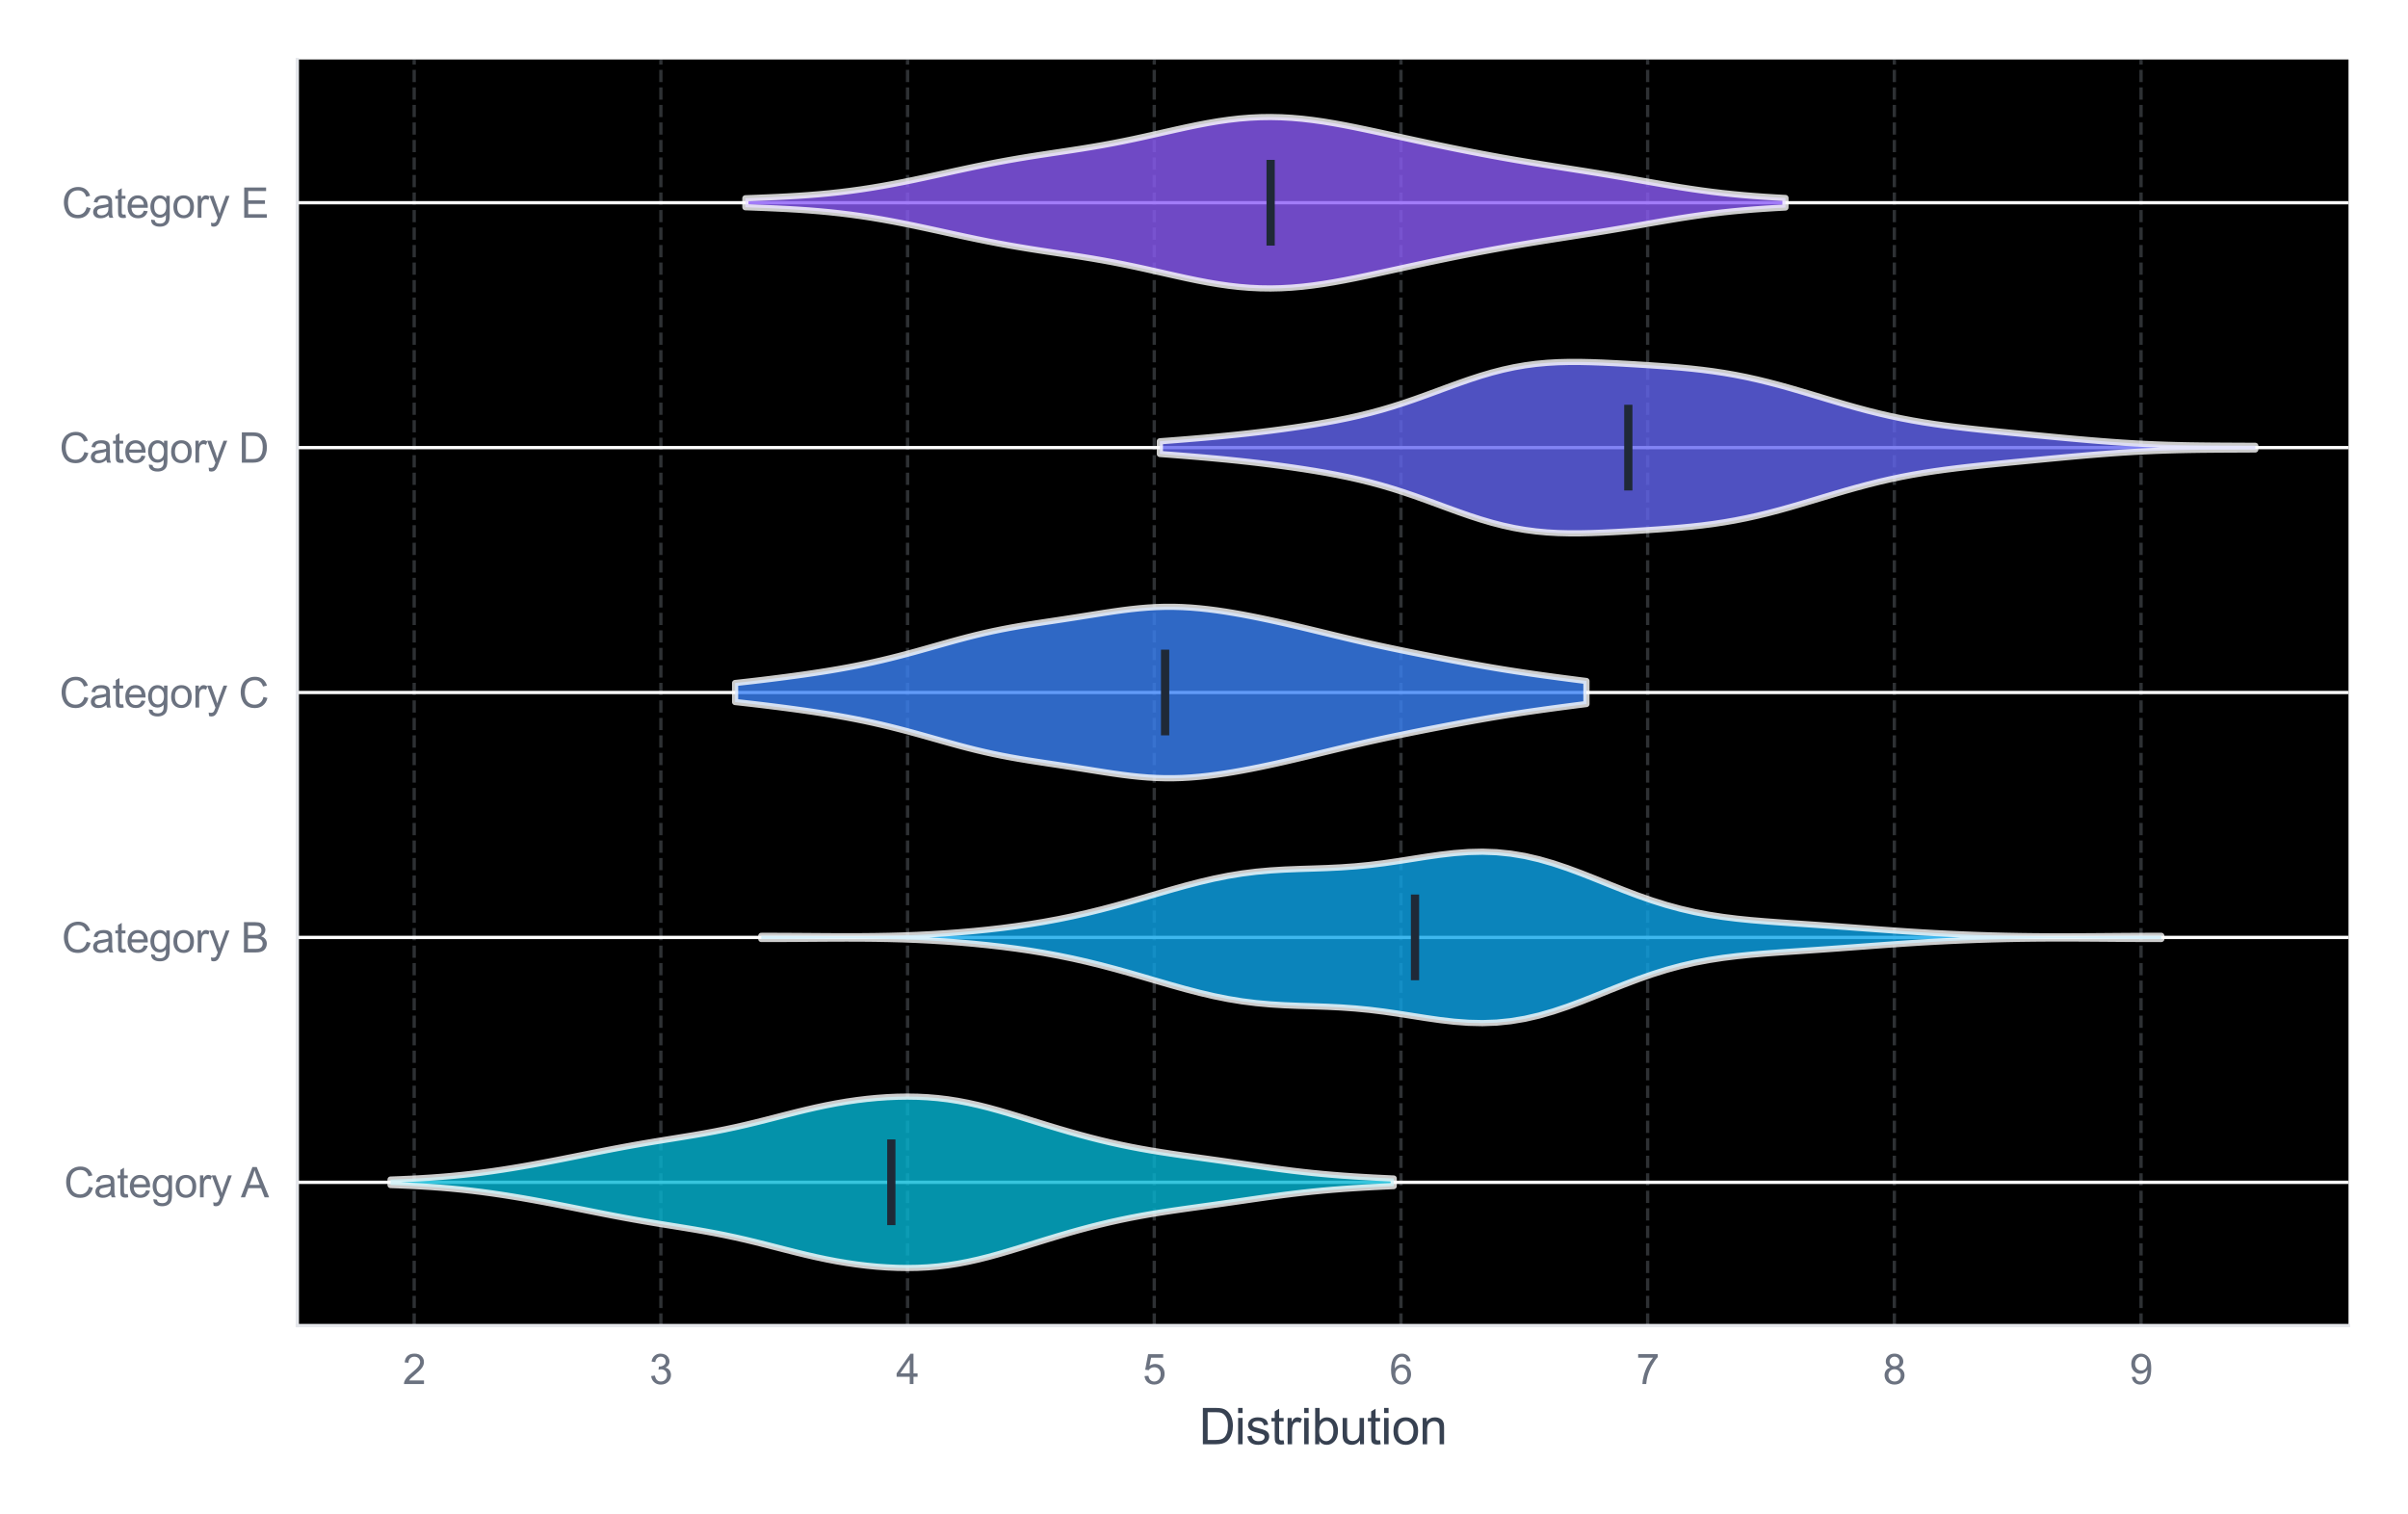 <?xml version="1.0" encoding="utf-8" standalone="no"?>
<!DOCTYPE svg PUBLIC "-//W3C//DTD SVG 1.1//EN"
  "http://www.w3.org/Graphics/SVG/1.1/DTD/svg11.dtd">
<svg xmlns:xlink="http://www.w3.org/1999/xlink" viewBox="0 0 582.923 366.44" xmlns="http://www.w3.org/2000/svg" version="1.1">
 <defs>
  <style type="text/css">*{stroke-linejoin: round; stroke-linecap: butt}</style>
 </defs>
 <g id="figure_1">
  <g id="patch_1">
   <path d="M 0 366.44 
L 582.923 366.44 
L 582.923 0 
L 0 0 
z
" style="fill: #ffffff"/>
  </g>
  <g id="axes_1">
   <g id="patch_2">
    <path d="M 71.973 320.92 
L 568.523 320.92 
L 568.523 14.4 
L 71.973 14.4 
z
"/>
   </g>
   <g id="matplotlib.axis_1">
    <g id="xtick_1">
     <g id="line2d_1">
      <path d="M 100.265 320.92 
L 100.265 14.4 
" clip-path="url(#p90838ae77c)" style="fill: none; stroke-dasharray: 2.96,1.28; stroke-dashoffset: 0; stroke: #9ca3af; stroke-opacity: 0.3; stroke-width: 0.8"/>
     </g>
     <g id="text_1">
      <!-- 2 -->
      <g style="fill: #6b7280" transform="translate(97.484 335.078) scale(0.1 -0.1)">
       <defs>
        <path id="ArialMT-32" d="M 3222 541 
L 3222 0 
L 194 0 
Q 188 203 259 391 
Q 375 700 629 1000 
Q 884 1300 1366 1694 
Q 2113 2306 2375 2664 
Q 2638 3022 2638 3341 
Q 2638 3675 2398 3904 
Q 2159 4134 1775 4134 
Q 1369 4134 1125 3890 
Q 881 3647 878 3216 
L 300 3275 
Q 359 3922 746 4261 
Q 1134 4600 1788 4600 
Q 2447 4600 2831 4234 
Q 3216 3869 3216 3328 
Q 3216 3053 3103 2787 
Q 2991 2522 2730 2228 
Q 2469 1934 1863 1422 
Q 1356 997 1212 845 
Q 1069 694 975 541 
L 3222 541 
z
" transform="scale(0.016)"/>
       </defs>
       <use xlink:href="#ArialMT-32"/>
      </g>
     </g>
    </g>
    <g id="xtick_2">
     <g id="line2d_2">
      <path d="M 159.984 320.92 
L 159.984 14.4 
" clip-path="url(#p90838ae77c)" style="fill: none; stroke-dasharray: 2.96,1.28; stroke-dashoffset: 0; stroke: #9ca3af; stroke-opacity: 0.3; stroke-width: 0.8"/>
     </g>
     <g id="text_2">
      <!-- 3 -->
      <g style="fill: #6b7280" transform="translate(157.203 335.078) scale(0.1 -0.1)">
       <defs>
        <path id="ArialMT-33" d="M 269 1209 
L 831 1284 
Q 928 806 1161 595 
Q 1394 384 1728 384 
Q 2125 384 2398 659 
Q 2672 934 2672 1341 
Q 2672 1728 2419 1979 
Q 2166 2231 1775 2231 
Q 1616 2231 1378 2169 
L 1441 2663 
Q 1497 2656 1531 2656 
Q 1891 2656 2178 2843 
Q 2466 3031 2466 3422 
Q 2466 3731 2256 3934 
Q 2047 4138 1716 4138 
Q 1388 4138 1169 3931 
Q 950 3725 888 3313 
L 325 3413 
Q 428 3978 793 4289 
Q 1159 4600 1703 4600 
Q 2078 4600 2393 4439 
Q 2709 4278 2876 4000 
Q 3044 3722 3044 3409 
Q 3044 3113 2884 2869 
Q 2725 2625 2413 2481 
Q 2819 2388 3044 2092 
Q 3269 1797 3269 1353 
Q 3269 753 2831 336 
Q 2394 -81 1725 -81 
Q 1122 -81 723 278 
Q 325 638 269 1209 
z
" transform="scale(0.016)"/>
       </defs>
       <use xlink:href="#ArialMT-33"/>
      </g>
     </g>
    </g>
    <g id="xtick_3">
     <g id="line2d_3">
      <path d="M 219.702 320.92 
L 219.702 14.4 
" clip-path="url(#p90838ae77c)" style="fill: none; stroke-dasharray: 2.96,1.28; stroke-dashoffset: 0; stroke: #9ca3af; stroke-opacity: 0.3; stroke-width: 0.8"/>
     </g>
     <g id="text_3">
      <!-- 4 -->
      <g style="fill: #6b7280" transform="translate(216.922 335.078) scale(0.1 -0.1)">
       <defs>
        <path id="ArialMT-34" d="M 2069 0 
L 2069 1097 
L 81 1097 
L 81 1613 
L 2172 4581 
L 2631 4581 
L 2631 1613 
L 3250 1613 
L 3250 1097 
L 2631 1097 
L 2631 0 
L 2069 0 
z
M 2069 1613 
L 2069 3678 
L 634 1613 
L 2069 1613 
z
" transform="scale(0.016)"/>
       </defs>
       <use xlink:href="#ArialMT-34"/>
      </g>
     </g>
    </g>
    <g id="xtick_4">
     <g id="line2d_4">
      <path d="M 279.421 320.92 
L 279.421 14.4 
" clip-path="url(#p90838ae77c)" style="fill: none; stroke-dasharray: 2.96,1.28; stroke-dashoffset: 0; stroke: #9ca3af; stroke-opacity: 0.3; stroke-width: 0.8"/>
     </g>
     <g id="text_4">
      <!-- 5 -->
      <g style="fill: #6b7280" transform="translate(276.641 335.078) scale(0.1 -0.1)">
       <defs>
        <path id="ArialMT-35" d="M 266 1200 
L 856 1250 
Q 922 819 1161 601 
Q 1400 384 1738 384 
Q 2144 384 2425 690 
Q 2706 997 2706 1503 
Q 2706 1984 2436 2262 
Q 2166 2541 1728 2541 
Q 1456 2541 1237 2417 
Q 1019 2294 894 2097 
L 366 2166 
L 809 4519 
L 3088 4519 
L 3088 3981 
L 1259 3981 
L 1013 2750 
Q 1425 3038 1878 3038 
Q 2478 3038 2890 2622 
Q 3303 2206 3303 1553 
Q 3303 931 2941 478 
Q 2500 -78 1738 -78 
Q 1113 -78 717 272 
Q 322 622 266 1200 
z
" transform="scale(0.016)"/>
       </defs>
       <use xlink:href="#ArialMT-35"/>
      </g>
     </g>
    </g>
    <g id="xtick_5">
     <g id="line2d_5">
      <path d="M 339.14 320.92 
L 339.14 14.4 
" clip-path="url(#p90838ae77c)" style="fill: none; stroke-dasharray: 2.96,1.28; stroke-dashoffset: 0; stroke: #9ca3af; stroke-opacity: 0.3; stroke-width: 0.8"/>
     </g>
     <g id="text_5">
      <!-- 6 -->
      <g style="fill: #6b7280" transform="translate(336.36 335.078) scale(0.1 -0.1)">
       <defs>
        <path id="ArialMT-36" d="M 3184 3459 
L 2625 3416 
Q 2550 3747 2413 3897 
Q 2184 4138 1850 4138 
Q 1581 4138 1378 3988 
Q 1113 3794 959 3422 
Q 806 3050 800 2363 
Q 1003 2672 1297 2822 
Q 1591 2972 1913 2972 
Q 2475 2972 2870 2558 
Q 3266 2144 3266 1488 
Q 3266 1056 3080 686 
Q 2894 316 2569 119 
Q 2244 -78 1831 -78 
Q 1128 -78 684 439 
Q 241 956 241 2144 
Q 241 3472 731 4075 
Q 1159 4600 1884 4600 
Q 2425 4600 2770 4297 
Q 3116 3994 3184 3459 
z
M 888 1484 
Q 888 1194 1011 928 
Q 1134 663 1356 523 
Q 1578 384 1822 384 
Q 2178 384 2434 671 
Q 2691 959 2691 1453 
Q 2691 1928 2437 2201 
Q 2184 2475 1800 2475 
Q 1419 2475 1153 2201 
Q 888 1928 888 1484 
z
" transform="scale(0.016)"/>
       </defs>
       <use xlink:href="#ArialMT-36"/>
      </g>
     </g>
    </g>
    <g id="xtick_6">
     <g id="line2d_6">
      <path d="M 398.859 320.92 
L 398.859 14.4 
" clip-path="url(#p90838ae77c)" style="fill: none; stroke-dasharray: 2.96,1.28; stroke-dashoffset: 0; stroke: #9ca3af; stroke-opacity: 0.3; stroke-width: 0.8"/>
     </g>
     <g id="text_6">
      <!-- 7 -->
      <g style="fill: #6b7280" transform="translate(396.079 335.078) scale(0.1 -0.1)">
       <defs>
        <path id="ArialMT-37" d="M 303 3981 
L 303 4522 
L 3269 4522 
L 3269 4084 
Q 2831 3619 2401 2847 
Q 1972 2075 1738 1259 
Q 1569 684 1522 0 
L 944 0 
Q 953 541 1156 1306 
Q 1359 2072 1739 2783 
Q 2119 3494 2547 3981 
L 303 3981 
z
" transform="scale(0.016)"/>
       </defs>
       <use xlink:href="#ArialMT-37"/>
      </g>
     </g>
    </g>
    <g id="xtick_7">
     <g id="line2d_7">
      <path d="M 458.578 320.92 
L 458.578 14.4 
" clip-path="url(#p90838ae77c)" style="fill: none; stroke-dasharray: 2.96,1.28; stroke-dashoffset: 0; stroke: #9ca3af; stroke-opacity: 0.3; stroke-width: 0.8"/>
     </g>
     <g id="text_7">
      <!-- 8 -->
      <g style="fill: #6b7280" transform="translate(455.798 335.078) scale(0.1 -0.1)">
       <defs>
        <path id="ArialMT-38" d="M 1131 2484 
Q 781 2613 612 2850 
Q 444 3088 444 3419 
Q 444 3919 803 4259 
Q 1163 4600 1759 4600 
Q 2359 4600 2725 4251 
Q 3091 3903 3091 3403 
Q 3091 3084 2923 2848 
Q 2756 2613 2416 2484 
Q 2838 2347 3058 2040 
Q 3278 1734 3278 1309 
Q 3278 722 2862 322 
Q 2447 -78 1769 -78 
Q 1091 -78 675 323 
Q 259 725 259 1325 
Q 259 1772 486 2073 
Q 713 2375 1131 2484 
z
M 1019 3438 
Q 1019 3113 1228 2906 
Q 1438 2700 1772 2700 
Q 2097 2700 2305 2904 
Q 2513 3109 2513 3406 
Q 2513 3716 2298 3927 
Q 2084 4138 1766 4138 
Q 1444 4138 1231 3931 
Q 1019 3725 1019 3438 
z
M 838 1322 
Q 838 1081 952 856 
Q 1066 631 1291 507 
Q 1516 384 1775 384 
Q 2178 384 2440 643 
Q 2703 903 2703 1303 
Q 2703 1709 2433 1975 
Q 2163 2241 1756 2241 
Q 1359 2241 1098 1978 
Q 838 1716 838 1322 
z
" transform="scale(0.016)"/>
       </defs>
       <use xlink:href="#ArialMT-38"/>
      </g>
     </g>
    </g>
    <g id="xtick_8">
     <g id="line2d_8">
      <path d="M 518.297 320.92 
L 518.297 14.4 
" clip-path="url(#p90838ae77c)" style="fill: none; stroke-dasharray: 2.96,1.28; stroke-dashoffset: 0; stroke: #9ca3af; stroke-opacity: 0.3; stroke-width: 0.8"/>
     </g>
     <g id="text_8">
      <!-- 9 -->
      <g style="fill: #6b7280" transform="translate(515.516 335.078) scale(0.1 -0.1)">
       <defs>
        <path id="ArialMT-39" d="M 350 1059 
L 891 1109 
Q 959 728 1153 556 
Q 1347 384 1650 384 
Q 1909 384 2104 503 
Q 2300 622 2425 820 
Q 2550 1019 2634 1356 
Q 2719 1694 2719 2044 
Q 2719 2081 2716 2156 
Q 2547 1888 2255 1720 
Q 1963 1553 1622 1553 
Q 1053 1553 659 1965 
Q 266 2378 266 3053 
Q 266 3750 677 4175 
Q 1088 4600 1706 4600 
Q 2153 4600 2523 4359 
Q 2894 4119 3086 3673 
Q 3278 3228 3278 2384 
Q 3278 1506 3087 986 
Q 2897 466 2520 194 
Q 2144 -78 1638 -78 
Q 1100 -78 759 220 
Q 419 519 350 1059 
z
M 2653 3081 
Q 2653 3566 2395 3850 
Q 2138 4134 1775 4134 
Q 1400 4134 1122 3828 
Q 844 3522 844 3034 
Q 844 2597 1108 2323 
Q 1372 2050 1759 2050 
Q 2150 2050 2401 2323 
Q 2653 2597 2653 3081 
z
" transform="scale(0.016)"/>
       </defs>
       <use xlink:href="#ArialMT-39"/>
      </g>
     </g>
    </g>
    <g id="text_9">
     <!-- Distribution -->
     <g style="fill: #374151" transform="translate(290.238 349.655) scale(0.12 -0.12)">
      <defs>
       <path id="ArialMT-44" d="M 494 0 
L 494 4581 
L 2072 4581 
Q 2606 4581 2888 4516 
Q 3281 4425 3559 4188 
Q 3922 3881 4101 3404 
Q 4281 2928 4281 2316 
Q 4281 1794 4159 1391 
Q 4038 988 3847 723 
Q 3656 459 3429 307 
Q 3203 156 2883 78 
Q 2563 0 2147 0 
L 494 0 
z
M 1100 541 
L 2078 541 
Q 2531 541 2789 625 
Q 3047 709 3200 863 
Q 3416 1078 3536 1442 
Q 3656 1806 3656 2325 
Q 3656 3044 3420 3430 
Q 3184 3816 2847 3947 
Q 2603 4041 2063 4041 
L 1100 4041 
L 1100 541 
z
" transform="scale(0.016)"/>
       <path id="ArialMT-69" d="M 425 3934 
L 425 4581 
L 988 4581 
L 988 3934 
L 425 3934 
z
M 425 0 
L 425 3319 
L 988 3319 
L 988 0 
L 425 0 
z
" transform="scale(0.016)"/>
       <path id="ArialMT-73" d="M 197 991 
L 753 1078 
Q 800 744 1014 566 
Q 1228 388 1613 388 
Q 2000 388 2187 545 
Q 2375 703 2375 916 
Q 2375 1106 2209 1216 
Q 2094 1291 1634 1406 
Q 1016 1563 777 1677 
Q 538 1791 414 1992 
Q 291 2194 291 2438 
Q 291 2659 392 2848 
Q 494 3038 669 3163 
Q 800 3259 1026 3326 
Q 1253 3394 1513 3394 
Q 1903 3394 2198 3281 
Q 2494 3169 2634 2976 
Q 2775 2784 2828 2463 
L 2278 2388 
Q 2241 2644 2061 2787 
Q 1881 2931 1553 2931 
Q 1166 2931 1000 2803 
Q 834 2675 834 2503 
Q 834 2394 903 2306 
Q 972 2216 1119 2156 
Q 1203 2125 1616 2013 
Q 2213 1853 2448 1751 
Q 2684 1650 2818 1456 
Q 2953 1263 2953 975 
Q 2953 694 2789 445 
Q 2625 197 2315 61 
Q 2006 -75 1616 -75 
Q 969 -75 630 194 
Q 291 463 197 991 
z
" transform="scale(0.016)"/>
       <path id="ArialMT-74" d="M 1650 503 
L 1731 6 
Q 1494 -44 1306 -44 
Q 1000 -44 831 53 
Q 663 150 594 308 
Q 525 466 525 972 
L 525 2881 
L 113 2881 
L 113 3319 
L 525 3319 
L 525 4141 
L 1084 4478 
L 1084 3319 
L 1650 3319 
L 1650 2881 
L 1084 2881 
L 1084 941 
Q 1084 700 1114 631 
Q 1144 563 1211 522 
Q 1278 481 1403 481 
Q 1497 481 1650 503 
z
" transform="scale(0.016)"/>
       <path id="ArialMT-72" d="M 416 0 
L 416 3319 
L 922 3319 
L 922 2816 
Q 1116 3169 1280 3281 
Q 1444 3394 1641 3394 
Q 1925 3394 2219 3213 
L 2025 2691 
Q 1819 2813 1613 2813 
Q 1428 2813 1281 2702 
Q 1134 2591 1072 2394 
Q 978 2094 978 1738 
L 978 0 
L 416 0 
z
" transform="scale(0.016)"/>
       <path id="ArialMT-62" d="M 941 0 
L 419 0 
L 419 4581 
L 981 4581 
L 981 2947 
Q 1338 3394 1891 3394 
Q 2197 3394 2470 3270 
Q 2744 3147 2920 2923 
Q 3097 2700 3197 2384 
Q 3297 2069 3297 1709 
Q 3297 856 2875 390 
Q 2453 -75 1863 -75 
Q 1275 -75 941 416 
L 941 0 
z
M 934 1684 
Q 934 1088 1097 822 
Q 1363 388 1816 388 
Q 2184 388 2453 708 
Q 2722 1028 2722 1663 
Q 2722 2313 2464 2622 
Q 2206 2931 1841 2931 
Q 1472 2931 1203 2611 
Q 934 2291 934 1684 
z
" transform="scale(0.016)"/>
       <path id="ArialMT-75" d="M 2597 0 
L 2597 488 
Q 2209 -75 1544 -75 
Q 1250 -75 995 37 
Q 741 150 617 320 
Q 494 491 444 738 
Q 409 903 409 1263 
L 409 3319 
L 972 3319 
L 972 1478 
Q 972 1038 1006 884 
Q 1059 663 1231 536 
Q 1403 409 1656 409 
Q 1909 409 2131 539 
Q 2353 669 2445 892 
Q 2538 1116 2538 1541 
L 2538 3319 
L 3100 3319 
L 3100 0 
L 2597 0 
z
" transform="scale(0.016)"/>
       <path id="ArialMT-6f" d="M 213 1659 
Q 213 2581 725 3025 
Q 1153 3394 1769 3394 
Q 2453 3394 2887 2945 
Q 3322 2497 3322 1706 
Q 3322 1066 3130 698 
Q 2938 331 2570 128 
Q 2203 -75 1769 -75 
Q 1072 -75 642 372 
Q 213 819 213 1659 
z
M 791 1659 
Q 791 1022 1069 705 
Q 1347 388 1769 388 
Q 2188 388 2466 706 
Q 2744 1025 2744 1678 
Q 2744 2294 2464 2611 
Q 2184 2928 1769 2928 
Q 1347 2928 1069 2612 
Q 791 2297 791 1659 
z
" transform="scale(0.016)"/>
       <path id="ArialMT-6e" d="M 422 0 
L 422 3319 
L 928 3319 
L 928 2847 
Q 1294 3394 1984 3394 
Q 2284 3394 2536 3286 
Q 2788 3178 2913 3003 
Q 3038 2828 3088 2588 
Q 3119 2431 3119 2041 
L 3119 0 
L 2556 0 
L 2556 2019 
Q 2556 2363 2490 2533 
Q 2425 2703 2258 2804 
Q 2091 2906 1866 2906 
Q 1506 2906 1245 2678 
Q 984 2450 984 1813 
L 984 0 
L 422 0 
z
" transform="scale(0.016)"/>
      </defs>
      <use xlink:href="#ArialMT-44"/>
      <use xlink:href="#ArialMT-69" transform="translate(72.217 0)"/>
      <use xlink:href="#ArialMT-73" transform="translate(94.434 0)"/>
      <use xlink:href="#ArialMT-74" transform="translate(144.434 0)"/>
      <use xlink:href="#ArialMT-72" transform="translate(172.217 0)"/>
      <use xlink:href="#ArialMT-69" transform="translate(205.518 0)"/>
      <use xlink:href="#ArialMT-62" transform="translate(227.734 0)"/>
      <use xlink:href="#ArialMT-75" transform="translate(283.35 0)"/>
      <use xlink:href="#ArialMT-74" transform="translate(338.965 0)"/>
      <use xlink:href="#ArialMT-69" transform="translate(366.748 0)"/>
      <use xlink:href="#ArialMT-6f" transform="translate(388.965 0)"/>
      <use xlink:href="#ArialMT-6e" transform="translate(444.58 0)"/>
     </g>
    </g>
   </g>
   <g id="matplotlib.axis_2">
    <g id="ytick_1">
     <g id="line2d_9">
      <path d="M 71.973 286.236 
L 568.523 286.236 
" clip-path="url(#p90838ae77c)" style="fill: none; stroke: #ffffff; stroke-width: 0.8; stroke-linecap: round"/>
     </g>
     <g id="text_10">
      <!-- Category A -->
      <g style="fill: #6b7280" transform="translate(15.502 289.876) scale(0.1 -0.1)">
       <defs>
        <path id="ArialMT-43" d="M 3763 1606 
L 4369 1453 
Q 4178 706 3683 314 
Q 3188 -78 2472 -78 
Q 1731 -78 1267 223 
Q 803 525 561 1097 
Q 319 1669 319 2325 
Q 319 3041 592 3573 
Q 866 4106 1370 4382 
Q 1875 4659 2481 4659 
Q 3169 4659 3637 4309 
Q 4106 3959 4291 3325 
L 3694 3184 
Q 3534 3684 3231 3912 
Q 2928 4141 2469 4141 
Q 1941 4141 1586 3887 
Q 1231 3634 1087 3207 
Q 944 2781 944 2328 
Q 944 1744 1114 1308 
Q 1284 872 1643 656 
Q 2003 441 2422 441 
Q 2931 441 3284 734 
Q 3638 1028 3763 1606 
z
" transform="scale(0.016)"/>
        <path id="ArialMT-61" d="M 2588 409 
Q 2275 144 1986 34 
Q 1697 -75 1366 -75 
Q 819 -75 525 192 
Q 231 459 231 875 
Q 231 1119 342 1320 
Q 453 1522 633 1644 
Q 813 1766 1038 1828 
Q 1203 1872 1538 1913 
Q 2219 1994 2541 2106 
Q 2544 2222 2544 2253 
Q 2544 2597 2384 2738 
Q 2169 2928 1744 2928 
Q 1347 2928 1158 2789 
Q 969 2650 878 2297 
L 328 2372 
Q 403 2725 575 2942 
Q 747 3159 1072 3276 
Q 1397 3394 1825 3394 
Q 2250 3394 2515 3294 
Q 2781 3194 2906 3042 
Q 3031 2891 3081 2659 
Q 3109 2516 3109 2141 
L 3109 1391 
Q 3109 606 3145 398 
Q 3181 191 3288 0 
L 2700 0 
Q 2613 175 2588 409 
z
M 2541 1666 
Q 2234 1541 1622 1453 
Q 1275 1403 1131 1340 
Q 988 1278 909 1158 
Q 831 1038 831 891 
Q 831 666 1001 516 
Q 1172 366 1500 366 
Q 1825 366 2078 508 
Q 2331 650 2450 897 
Q 2541 1088 2541 1459 
L 2541 1666 
z
" transform="scale(0.016)"/>
        <path id="ArialMT-65" d="M 2694 1069 
L 3275 997 
Q 3138 488 2766 206 
Q 2394 -75 1816 -75 
Q 1088 -75 661 373 
Q 234 822 234 1631 
Q 234 2469 665 2931 
Q 1097 3394 1784 3394 
Q 2450 3394 2872 2941 
Q 3294 2488 3294 1666 
Q 3294 1616 3291 1516 
L 816 1516 
Q 847 969 1125 678 
Q 1403 388 1819 388 
Q 2128 388 2347 550 
Q 2566 713 2694 1069 
z
M 847 1978 
L 2700 1978 
Q 2663 2397 2488 2606 
Q 2219 2931 1791 2931 
Q 1403 2931 1139 2672 
Q 875 2413 847 1978 
z
" transform="scale(0.016)"/>
        <path id="ArialMT-67" d="M 319 -275 
L 866 -356 
Q 900 -609 1056 -725 
Q 1266 -881 1628 -881 
Q 2019 -881 2231 -725 
Q 2444 -569 2519 -288 
Q 2563 -116 2559 434 
Q 2191 0 1641 0 
Q 956 0 581 494 
Q 206 988 206 1678 
Q 206 2153 378 2554 
Q 550 2956 876 3175 
Q 1203 3394 1644 3394 
Q 2231 3394 2613 2919 
L 2613 3319 
L 3131 3319 
L 3131 450 
Q 3131 -325 2973 -648 
Q 2816 -972 2473 -1159 
Q 2131 -1347 1631 -1347 
Q 1038 -1347 672 -1080 
Q 306 -813 319 -275 
z
M 784 1719 
Q 784 1066 1043 766 
Q 1303 466 1694 466 
Q 2081 466 2343 764 
Q 2606 1063 2606 1700 
Q 2606 2309 2336 2618 
Q 2066 2928 1684 2928 
Q 1309 2928 1046 2623 
Q 784 2319 784 1719 
z
" transform="scale(0.016)"/>
        <path id="ArialMT-79" d="M 397 -1278 
L 334 -750 
Q 519 -800 656 -800 
Q 844 -800 956 -737 
Q 1069 -675 1141 -563 
Q 1194 -478 1313 -144 
Q 1328 -97 1363 -6 
L 103 3319 
L 709 3319 
L 1400 1397 
Q 1534 1031 1641 628 
Q 1738 1016 1872 1384 
L 2581 3319 
L 3144 3319 
L 1881 -56 
Q 1678 -603 1566 -809 
Q 1416 -1088 1222 -1217 
Q 1028 -1347 759 -1347 
Q 597 -1347 397 -1278 
z
" transform="scale(0.016)"/>
        <path id="ArialMT-20" transform="scale(0.016)"/>
        <path id="ArialMT-41" d="M -9 0 
L 1750 4581 
L 2403 4581 
L 4278 0 
L 3588 0 
L 3053 1388 
L 1138 1388 
L 634 0 
L -9 0 
z
M 1313 1881 
L 2866 1881 
L 2388 3150 
Q 2169 3728 2063 4100 
Q 1975 3659 1816 3225 
L 1313 1881 
z
" transform="scale(0.016)"/>
       </defs>
       <use xlink:href="#ArialMT-43"/>
       <use xlink:href="#ArialMT-61" transform="translate(72.217 0)"/>
       <use xlink:href="#ArialMT-74" transform="translate(127.832 0)"/>
       <use xlink:href="#ArialMT-65" transform="translate(155.615 0)"/>
       <use xlink:href="#ArialMT-67" transform="translate(211.23 0)"/>
       <use xlink:href="#ArialMT-6f" transform="translate(266.846 0)"/>
       <use xlink:href="#ArialMT-72" transform="translate(322.461 0)"/>
       <use xlink:href="#ArialMT-79" transform="translate(355.762 0)"/>
       <use xlink:href="#ArialMT-20" transform="translate(405.762 0)"/>
       <use xlink:href="#ArialMT-41" transform="translate(428.045 0)"/>
      </g>
     </g>
    </g>
    <g id="ytick_2">
     <g id="line2d_10">
      <path d="M 71.973 226.948 
L 568.523 226.948 
" clip-path="url(#p90838ae77c)" style="fill: none; stroke: #ffffff; stroke-width: 0.8; stroke-linecap: round"/>
     </g>
     <g id="text_11">
      <!-- Category B -->
      <g style="fill: #6b7280" transform="translate(14.952 230.588) scale(0.1 -0.1)">
       <defs>
        <path id="ArialMT-42" d="M 469 0 
L 469 4581 
L 2188 4581 
Q 2713 4581 3030 4442 
Q 3347 4303 3526 4014 
Q 3706 3725 3706 3409 
Q 3706 3116 3547 2856 
Q 3388 2597 3066 2438 
Q 3481 2316 3704 2022 
Q 3928 1728 3928 1328 
Q 3928 1006 3792 729 
Q 3656 453 3456 303 
Q 3256 153 2954 76 
Q 2653 0 2216 0 
L 469 0 
z
M 1075 2656 
L 2066 2656 
Q 2469 2656 2644 2709 
Q 2875 2778 2992 2937 
Q 3109 3097 3109 3338 
Q 3109 3566 3000 3739 
Q 2891 3913 2687 3977 
Q 2484 4041 1991 4041 
L 1075 4041 
L 1075 2656 
z
M 1075 541 
L 2216 541 
Q 2509 541 2628 563 
Q 2838 600 2978 687 
Q 3119 775 3209 942 
Q 3300 1109 3300 1328 
Q 3300 1584 3169 1773 
Q 3038 1963 2805 2039 
Q 2572 2116 2134 2116 
L 1075 2116 
L 1075 541 
z
" transform="scale(0.016)"/>
       </defs>
       <use xlink:href="#ArialMT-43"/>
       <use xlink:href="#ArialMT-61" transform="translate(72.217 0)"/>
       <use xlink:href="#ArialMT-74" transform="translate(127.832 0)"/>
       <use xlink:href="#ArialMT-65" transform="translate(155.615 0)"/>
       <use xlink:href="#ArialMT-67" transform="translate(211.23 0)"/>
       <use xlink:href="#ArialMT-6f" transform="translate(266.846 0)"/>
       <use xlink:href="#ArialMT-72" transform="translate(322.461 0)"/>
       <use xlink:href="#ArialMT-79" transform="translate(355.762 0)"/>
       <use xlink:href="#ArialMT-20" transform="translate(405.762 0)"/>
       <use xlink:href="#ArialMT-42" transform="translate(433.545 0)"/>
      </g>
     </g>
    </g>
    <g id="ytick_3">
     <g id="line2d_11">
      <path d="M 71.973 167.66 
L 568.523 167.66 
" clip-path="url(#p90838ae77c)" style="fill: none; stroke: #ffffff; stroke-width: 0.8; stroke-linecap: round"/>
     </g>
     <g id="text_12">
      <!-- Category C -->
      <g style="fill: #6b7280" transform="translate(14.4 171.3) scale(0.1 -0.1)">
       <use xlink:href="#ArialMT-43"/>
       <use xlink:href="#ArialMT-61" transform="translate(72.217 0)"/>
       <use xlink:href="#ArialMT-74" transform="translate(127.832 0)"/>
       <use xlink:href="#ArialMT-65" transform="translate(155.615 0)"/>
       <use xlink:href="#ArialMT-67" transform="translate(211.23 0)"/>
       <use xlink:href="#ArialMT-6f" transform="translate(266.846 0)"/>
       <use xlink:href="#ArialMT-72" transform="translate(322.461 0)"/>
       <use xlink:href="#ArialMT-79" transform="translate(355.762 0)"/>
       <use xlink:href="#ArialMT-20" transform="translate(405.762 0)"/>
       <use xlink:href="#ArialMT-43" transform="translate(433.545 0)"/>
      </g>
     </g>
    </g>
    <g id="ytick_4">
     <g id="line2d_12">
      <path d="M 71.973 108.372 
L 568.523 108.372 
" clip-path="url(#p90838ae77c)" style="fill: none; stroke: #ffffff; stroke-width: 0.8; stroke-linecap: round"/>
     </g>
     <g id="text_13">
      <!-- Category D -->
      <g style="fill: #6b7280" transform="translate(14.4 112.012) scale(0.1 -0.1)">
       <use xlink:href="#ArialMT-43"/>
       <use xlink:href="#ArialMT-61" transform="translate(72.217 0)"/>
       <use xlink:href="#ArialMT-74" transform="translate(127.832 0)"/>
       <use xlink:href="#ArialMT-65" transform="translate(155.615 0)"/>
       <use xlink:href="#ArialMT-67" transform="translate(211.23 0)"/>
       <use xlink:href="#ArialMT-6f" transform="translate(266.846 0)"/>
       <use xlink:href="#ArialMT-72" transform="translate(322.461 0)"/>
       <use xlink:href="#ArialMT-79" transform="translate(355.762 0)"/>
       <use xlink:href="#ArialMT-20" transform="translate(405.762 0)"/>
       <use xlink:href="#ArialMT-44" transform="translate(433.545 0)"/>
      </g>
     </g>
    </g>
    <g id="ytick_5">
     <g id="line2d_13">
      <path d="M 71.973 49.084 
L 568.523 49.084 
" clip-path="url(#p90838ae77c)" style="fill: none; stroke: #ffffff; stroke-width: 0.8; stroke-linecap: round"/>
     </g>
     <g id="text_14">
      <!-- Category E -->
      <g style="fill: #6b7280" transform="translate(14.952 52.723) scale(0.1 -0.1)">
       <defs>
        <path id="ArialMT-45" d="M 506 0 
L 506 4581 
L 3819 4581 
L 3819 4041 
L 1113 4041 
L 1113 2638 
L 3647 2638 
L 3647 2100 
L 1113 2100 
L 1113 541 
L 3925 541 
L 3925 0 
L 506 0 
z
" transform="scale(0.016)"/>
       </defs>
       <use xlink:href="#ArialMT-43"/>
       <use xlink:href="#ArialMT-61" transform="translate(72.217 0)"/>
       <use xlink:href="#ArialMT-74" transform="translate(127.832 0)"/>
       <use xlink:href="#ArialMT-65" transform="translate(155.615 0)"/>
       <use xlink:href="#ArialMT-67" transform="translate(211.23 0)"/>
       <use xlink:href="#ArialMT-6f" transform="translate(266.846 0)"/>
       <use xlink:href="#ArialMT-72" transform="translate(322.461 0)"/>
       <use xlink:href="#ArialMT-79" transform="translate(355.762 0)"/>
       <use xlink:href="#ArialMT-20" transform="translate(405.762 0)"/>
       <use xlink:href="#ArialMT-45" transform="translate(433.545 0)"/>
      </g>
     </g>
    </g>
   </g>
   <g id="FillBetweenPolyCollection_1">
    <defs>
     <path id="mae1f310798" d="M 94.544 -80.863 
L 94.544 -79.543 
L 96.997 -79.451 
L 99.45 -79.342 
L 101.903 -79.213 
L 104.356 -79.06 
L 106.809 -78.881 
L 109.261 -78.672 
L 111.714 -78.431 
L 114.167 -78.159 
L 116.62 -77.856 
L 119.073 -77.522 
L 121.526 -77.16 
L 123.979 -76.772 
L 126.432 -76.36 
L 128.885 -75.928 
L 131.338 -75.477 
L 133.791 -75.011 
L 136.244 -74.534 
L 138.697 -74.048 
L 141.15 -73.557 
L 143.603 -73.068 
L 146.055 -72.583 
L 148.508 -72.108 
L 150.961 -71.646 
L 153.414 -71.2 
L 155.867 -70.771 
L 158.32 -70.357 
L 160.773 -69.956 
L 163.226 -69.56 
L 165.679 -69.163 
L 168.132 -68.756 
L 170.585 -68.329 
L 173.038 -67.877 
L 175.491 -67.391 
L 177.944 -66.87 
L 180.397 -66.314 
L 182.849 -65.725 
L 185.302 -65.112 
L 187.755 -64.485 
L 190.208 -63.855 
L 192.661 -63.235 
L 195.114 -62.637 
L 197.567 -62.074 
L 200.02 -61.553 
L 202.473 -61.083 
L 204.926 -60.667 
L 207.379 -60.309 
L 209.832 -60.01 
L 212.285 -59.772 
L 214.738 -59.598 
L 217.19 -59.49 
L 219.643 -59.452 
L 222.096 -59.491 
L 224.549 -59.61 
L 227.002 -59.815 
L 229.455 -60.109 
L 231.908 -60.491 
L 234.361 -60.959 
L 236.814 -61.506 
L 239.267 -62.121 
L 241.72 -62.794 
L 244.173 -63.509 
L 246.626 -64.253 
L 249.079 -65.012 
L 251.532 -65.774 
L 253.984 -66.528 
L 256.437 -67.266 
L 258.89 -67.982 
L 261.343 -68.669 
L 263.796 -69.325 
L 266.249 -69.946 
L 268.702 -70.53 
L 271.155 -71.075 
L 273.608 -71.58 
L 276.061 -72.048 
L 278.514 -72.481 
L 280.967 -72.882 
L 283.42 -73.259 
L 285.873 -73.617 
L 288.326 -73.964 
L 290.778 -74.306 
L 293.231 -74.649 
L 295.684 -74.995 
L 298.137 -75.347 
L 300.59 -75.702 
L 303.043 -76.058 
L 305.496 -76.41 
L 307.949 -76.754 
L 310.402 -77.084 
L 312.855 -77.395 
L 315.308 -77.684 
L 317.761 -77.948 
L 320.214 -78.187 
L 322.667 -78.401 
L 325.119 -78.591 
L 327.572 -78.76 
L 330.025 -78.912 
L 332.478 -79.048 
L 334.931 -79.172 
L 337.384 -79.286 
L 337.384 -81.12 
L 337.384 -81.12 
L 334.931 -81.234 
L 332.478 -81.358 
L 330.025 -81.495 
L 327.572 -81.646 
L 325.119 -81.816 
L 322.667 -82.006 
L 320.214 -82.22 
L 317.761 -82.458 
L 315.308 -82.723 
L 312.855 -83.011 
L 310.402 -83.323 
L 307.949 -83.652 
L 305.496 -83.996 
L 303.043 -84.349 
L 300.59 -84.705 
L 298.137 -85.06 
L 295.684 -85.411 
L 293.231 -85.758 
L 290.778 -86.1 
L 288.326 -86.442 
L 285.873 -86.789 
L 283.42 -87.148 
L 280.967 -87.524 
L 278.514 -87.926 
L 276.061 -88.358 
L 273.608 -88.826 
L 271.155 -89.332 
L 268.702 -89.877 
L 266.249 -90.46 
L 263.796 -91.081 
L 261.343 -91.737 
L 258.89 -92.425 
L 256.437 -93.14 
L 253.984 -93.879 
L 251.532 -94.633 
L 249.079 -95.394 
L 246.626 -96.153 
L 244.173 -96.897 
L 241.72 -97.613 
L 239.267 -98.285 
L 236.814 -98.901 
L 234.361 -99.447 
L 231.908 -99.915 
L 229.455 -100.297 
L 227.002 -100.591 
L 224.549 -100.796 
L 222.096 -100.916 
L 219.643 -100.954 
L 217.19 -100.917 
L 214.738 -100.809 
L 212.285 -100.634 
L 209.832 -100.397 
L 207.379 -100.098 
L 204.926 -99.74 
L 202.473 -99.324 
L 200.02 -98.853 
L 197.567 -98.333 
L 195.114 -97.769 
L 192.661 -97.172 
L 190.208 -96.552 
L 187.755 -95.922 
L 185.302 -95.294 
L 182.849 -94.681 
L 180.397 -94.093 
L 177.944 -93.536 
L 175.491 -93.015 
L 173.038 -92.53 
L 170.585 -92.077 
L 168.132 -91.651 
L 165.679 -91.244 
L 163.226 -90.847 
L 160.773 -90.451 
L 158.32 -90.049 
L 155.867 -89.636 
L 153.414 -89.207 
L 150.961 -88.761 
L 148.508 -88.299 
L 146.055 -87.824 
L 143.603 -87.339 
L 141.15 -86.849 
L 138.697 -86.359 
L 136.244 -85.873 
L 133.791 -85.395 
L 131.338 -84.93 
L 128.885 -84.479 
L 126.432 -84.046 
L 123.979 -83.635 
L 121.526 -83.246 
L 119.073 -82.884 
L 116.62 -82.551 
L 114.167 -82.247 
L 111.714 -81.975 
L 109.261 -81.735 
L 106.809 -81.526 
L 104.356 -81.346 
L 101.903 -81.194 
L 99.45 -81.065 
L 96.997 -80.956 
L 94.544 -80.863 
z
" style="stroke: #ffffff; stroke-opacity: 0.8; stroke-width: 1.5"/>
    </defs>
    <g clip-path="url(#p90838ae77c)">
     <use xlink:href="#mae1f310798" x="0" y="366.44" style="fill: #06b6d4; fill-opacity: 0.8; stroke: #ffffff; stroke-opacity: 0.8; stroke-width: 1.5"/>
    </g>
   </g>
   <g id="FillBetweenPolyCollection_2">
    <defs>
     <path id="m816ce675f6" d="M 184.288 -139.871 
L 184.288 -139.112 
L 187.712 -139.115 
L 191.135 -139.13 
L 194.559 -139.151 
L 197.982 -139.175 
L 201.405 -139.196 
L 204.829 -139.206 
L 208.252 -139.199 
L 211.676 -139.168 
L 215.099 -139.109 
L 218.522 -139.016 
L 221.946 -138.885 
L 225.369 -138.715 
L 228.793 -138.503 
L 232.216 -138.249 
L 235.639 -137.952 
L 239.063 -137.609 
L 242.486 -137.218 
L 245.91 -136.774 
L 249.333 -136.273 
L 252.756 -135.708 
L 256.18 -135.076 
L 259.603 -134.373 
L 263.027 -133.598 
L 266.45 -132.755 
L 269.873 -131.851 
L 273.297 -130.897 
L 276.72 -129.909 
L 280.144 -128.907 
L 283.567 -127.915 
L 286.99 -126.958 
L 290.414 -126.066 
L 293.837 -125.265 
L 297.261 -124.576 
L 300.684 -124.014 
L 304.107 -123.583 
L 307.531 -123.274 
L 310.954 -123.066 
L 314.378 -122.927 
L 317.801 -122.818 
L 321.224 -122.698 
L 324.648 -122.53 
L 328.071 -122.287 
L 331.495 -121.954 
L 334.918 -121.532 
L 338.341 -121.038 
L 341.765 -120.502 
L 345.188 -119.965 
L 348.612 -119.475 
L 352.035 -119.078 
L 355.458 -118.821 
L 358.882 -118.741 
L 362.305 -118.866 
L 365.729 -119.213 
L 369.152 -119.785 
L 372.575 -120.574 
L 375.999 -121.559 
L 379.422 -122.707 
L 382.846 -123.979 
L 386.269 -125.328 
L 389.692 -126.705 
L 393.116 -128.063 
L 396.539 -129.359 
L 399.963 -130.556 
L 403.386 -131.629 
L 406.809 -132.562 
L 410.233 -133.352 
L 413.656 -134.005 
L 417.08 -134.535 
L 420.503 -134.961 
L 423.926 -135.307 
L 427.35 -135.595 
L 430.773 -135.848 
L 434.197 -136.082 
L 437.62 -136.313 
L 441.043 -136.548 
L 444.467 -136.791 
L 447.89 -137.042 
L 451.314 -137.297 
L 454.737 -137.551 
L 458.16 -137.798 
L 461.584 -138.032 
L 465.007 -138.249 
L 468.431 -138.445 
L 471.854 -138.619 
L 475.277 -138.771 
L 478.701 -138.901 
L 482.124 -139.008 
L 485.548 -139.094 
L 488.971 -139.158 
L 492.394 -139.201 
L 495.818 -139.225 
L 499.241 -139.232 
L 502.665 -139.223 
L 506.088 -139.204 
L 509.511 -139.179 
L 512.935 -139.152 
L 516.358 -139.129 
L 519.782 -139.115 
L 523.205 -139.111 
L 523.205 -139.872 
L 523.205 -139.872 
L 519.782 -139.868 
L 516.358 -139.854 
L 512.935 -139.831 
L 509.511 -139.804 
L 506.088 -139.779 
L 502.665 -139.76 
L 499.241 -139.751 
L 495.818 -139.758 
L 492.394 -139.782 
L 488.971 -139.825 
L 485.548 -139.889 
L 482.124 -139.975 
L 478.701 -140.082 
L 475.277 -140.212 
L 471.854 -140.364 
L 468.431 -140.538 
L 465.007 -140.734 
L 461.584 -140.951 
L 458.16 -141.185 
L 454.737 -141.432 
L 451.314 -141.686 
L 447.89 -141.941 
L 444.467 -142.192 
L 441.043 -142.435 
L 437.62 -142.67 
L 434.197 -142.901 
L 430.773 -143.135 
L 427.35 -143.388 
L 423.926 -143.676 
L 420.503 -144.022 
L 417.08 -144.448 
L 413.656 -144.978 
L 410.233 -145.631 
L 406.809 -146.421 
L 403.386 -147.354 
L 399.963 -148.427 
L 396.539 -149.624 
L 393.116 -150.92 
L 389.692 -152.278 
L 386.269 -153.655 
L 382.846 -155.004 
L 379.422 -156.276 
L 375.999 -157.424 
L 372.575 -158.409 
L 369.152 -159.198 
L 365.729 -159.77 
L 362.305 -160.117 
L 358.882 -160.242 
L 355.458 -160.162 
L 352.035 -159.905 
L 348.612 -159.508 
L 345.188 -159.018 
L 341.765 -158.481 
L 338.341 -157.945 
L 334.918 -157.451 
L 331.495 -157.029 
L 328.071 -156.696 
L 324.648 -156.453 
L 321.224 -156.285 
L 317.801 -156.165 
L 314.378 -156.056 
L 310.954 -155.917 
L 307.531 -155.709 
L 304.107 -155.4 
L 300.684 -154.969 
L 297.261 -154.407 
L 293.837 -153.718 
L 290.414 -152.917 
L 286.99 -152.025 
L 283.567 -151.068 
L 280.144 -150.076 
L 276.72 -149.074 
L 273.297 -148.086 
L 269.873 -147.132 
L 266.45 -146.228 
L 263.027 -145.385 
L 259.603 -144.61 
L 256.18 -143.907 
L 252.756 -143.275 
L 249.333 -142.71 
L 245.91 -142.209 
L 242.486 -141.765 
L 239.063 -141.374 
L 235.639 -141.031 
L 232.216 -140.734 
L 228.793 -140.48 
L 225.369 -140.268 
L 221.946 -140.098 
L 218.522 -139.967 
L 215.099 -139.874 
L 211.676 -139.815 
L 208.252 -139.784 
L 204.829 -139.777 
L 201.405 -139.787 
L 197.982 -139.808 
L 194.559 -139.832 
L 191.135 -139.853 
L 187.712 -139.868 
L 184.288 -139.871 
z
" style="stroke: #ffffff; stroke-opacity: 0.8; stroke-width: 1.5"/>
    </defs>
    <g clip-path="url(#p90838ae77c)">
     <use xlink:href="#m816ce675f6" x="0" y="366.44" style="fill: #0ea5e9; fill-opacity: 0.8; stroke: #ffffff; stroke-opacity: 0.8; stroke-width: 1.5"/>
    </g>
   </g>
   <g id="FillBetweenPolyCollection_3">
    <defs>
     <path id="m60cf511cda" d="M 177.952 -201.078 
L 177.952 -196.481 
L 180.034 -196.25 
L 182.115 -196.013 
L 184.197 -195.768 
L 186.279 -195.515 
L 188.36 -195.255 
L 190.442 -194.985 
L 192.524 -194.706 
L 194.606 -194.415 
L 196.687 -194.112 
L 198.769 -193.793 
L 200.851 -193.458 
L 202.932 -193.104 
L 205.014 -192.729 
L 207.096 -192.332 
L 209.177 -191.91 
L 211.259 -191.462 
L 213.341 -190.989 
L 215.422 -190.489 
L 217.504 -189.964 
L 219.586 -189.417 
L 221.668 -188.851 
L 223.749 -188.271 
L 225.831 -187.683 
L 227.913 -187.094 
L 229.994 -186.511 
L 232.076 -185.941 
L 234.158 -185.391 
L 236.239 -184.867 
L 238.321 -184.374 
L 240.403 -183.912 
L 242.484 -183.484 
L 244.566 -183.088 
L 246.648 -182.719 
L 248.73 -182.373 
L 250.811 -182.044 
L 252.893 -181.726 
L 254.975 -181.411 
L 257.056 -181.096 
L 259.138 -180.776 
L 261.22 -180.45 
L 263.301 -180.121 
L 265.383 -179.79 
L 267.465 -179.464 
L 269.546 -179.152 
L 271.628 -178.86 
L 273.71 -178.6 
L 275.792 -178.38 
L 277.873 -178.207 
L 279.955 -178.089 
L 282.037 -178.029 
L 284.118 -178.03 
L 286.2 -178.091 
L 288.282 -178.211 
L 290.363 -178.385 
L 292.445 -178.609 
L 294.527 -178.878 
L 296.608 -179.185 
L 298.69 -179.526 
L 300.772 -179.896 
L 302.853 -180.291 
L 304.935 -180.708 
L 307.017 -181.145 
L 309.099 -181.599 
L 311.18 -182.068 
L 313.262 -182.55 
L 315.344 -183.042 
L 317.425 -183.542 
L 319.507 -184.046 
L 321.589 -184.552 
L 323.67 -185.055 
L 325.752 -185.554 
L 327.834 -186.045 
L 329.915 -186.526 
L 331.997 -186.996 
L 334.079 -187.455 
L 336.161 -187.903 
L 338.242 -188.34 
L 340.324 -188.769 
L 342.406 -189.19 
L 344.487 -189.605 
L 346.569 -190.014 
L 348.651 -190.418 
L 350.732 -190.817 
L 352.814 -191.211 
L 354.896 -191.597 
L 356.977 -191.976 
L 359.059 -192.345 
L 361.141 -192.704 
L 363.223 -193.052 
L 365.304 -193.388 
L 367.386 -193.712 
L 369.468 -194.025 
L 371.549 -194.328 
L 373.631 -194.622 
L 375.713 -194.908 
L 377.794 -195.187 
L 379.876 -195.461 
L 381.958 -195.729 
L 384.039 -195.993 
L 384.039 -201.567 
L 384.039 -201.567 
L 381.958 -201.83 
L 379.876 -202.099 
L 377.794 -202.372 
L 375.713 -202.652 
L 373.631 -202.937 
L 371.549 -203.231 
L 369.468 -203.534 
L 367.386 -203.847 
L 365.304 -204.171 
L 363.223 -204.507 
L 361.141 -204.855 
L 359.059 -205.214 
L 356.977 -205.584 
L 354.896 -205.962 
L 352.814 -206.349 
L 350.732 -206.742 
L 348.651 -207.141 
L 346.569 -207.545 
L 344.487 -207.954 
L 342.406 -208.369 
L 340.324 -208.79 
L 338.242 -209.219 
L 336.161 -209.657 
L 334.079 -210.105 
L 331.997 -210.564 
L 329.915 -211.034 
L 327.834 -211.515 
L 325.752 -212.006 
L 323.67 -212.504 
L 321.589 -213.007 
L 319.507 -213.513 
L 317.425 -214.017 
L 315.344 -214.517 
L 313.262 -215.01 
L 311.18 -215.492 
L 309.099 -215.961 
L 307.017 -216.415 
L 304.935 -216.851 
L 302.853 -217.268 
L 300.772 -217.664 
L 298.69 -218.034 
L 296.608 -218.375 
L 294.527 -218.682 
L 292.445 -218.95 
L 290.363 -219.174 
L 288.282 -219.349 
L 286.2 -219.468 
L 284.118 -219.53 
L 282.037 -219.531 
L 279.955 -219.471 
L 277.873 -219.352 
L 275.792 -219.18 
L 273.71 -218.959 
L 271.628 -218.699 
L 269.546 -218.408 
L 267.465 -218.095 
L 265.383 -217.769 
L 263.301 -217.439 
L 261.22 -217.109 
L 259.138 -216.784 
L 257.056 -216.464 
L 254.975 -216.148 
L 252.893 -215.834 
L 250.811 -215.515 
L 248.73 -215.186 
L 246.648 -214.84 
L 244.566 -214.472 
L 242.484 -214.075 
L 240.403 -213.647 
L 238.321 -213.186 
L 236.239 -212.692 
L 234.158 -212.168 
L 232.076 -211.618 
L 229.994 -211.049 
L 227.913 -210.465 
L 225.831 -209.876 
L 223.749 -209.288 
L 221.668 -208.708 
L 219.586 -208.142 
L 217.504 -207.595 
L 215.422 -207.071 
L 213.341 -206.571 
L 211.259 -206.097 
L 209.177 -205.649 
L 207.096 -205.228 
L 205.014 -204.83 
L 202.932 -204.455 
L 200.851 -204.101 
L 198.769 -203.766 
L 196.687 -203.448 
L 194.606 -203.144 
L 192.524 -202.853 
L 190.442 -202.574 
L 188.36 -202.305 
L 186.279 -202.044 
L 184.197 -201.792 
L 182.115 -201.547 
L 180.034 -201.309 
L 177.952 -201.078 
z
" style="stroke: #ffffff; stroke-opacity: 0.8; stroke-width: 1.5"/>
    </defs>
    <g clip-path="url(#p90838ae77c)">
     <use xlink:href="#m60cf511cda" x="0" y="366.44" style="fill: #3b82f6; fill-opacity: 0.8; stroke: #ffffff; stroke-opacity: 0.8; stroke-width: 1.5"/>
    </g>
   </g>
   <g id="FillBetweenPolyCollection_4">
    <defs>
     <path id="ma236ad9aa7" d="M 280.776 -259.605 
L 280.776 -256.531 
L 283.455 -256.33 
L 286.133 -256.12 
L 288.812 -255.902 
L 291.49 -255.673 
L 294.169 -255.432 
L 296.847 -255.176 
L 299.526 -254.904 
L 302.204 -254.614 
L 304.883 -254.305 
L 307.562 -253.974 
L 310.24 -253.623 
L 312.919 -253.248 
L 315.597 -252.849 
L 318.276 -252.421 
L 320.954 -251.961 
L 323.633 -251.462 
L 326.311 -250.917 
L 328.99 -250.319 
L 331.669 -249.659 
L 334.347 -248.934 
L 337.026 -248.142 
L 339.704 -247.286 
L 342.383 -246.373 
L 345.061 -245.416 
L 347.74 -244.432 
L 350.418 -243.443 
L 353.097 -242.471 
L 355.776 -241.539 
L 358.454 -240.67 
L 361.133 -239.882 
L 363.811 -239.192 
L 366.49 -238.61 
L 369.168 -238.14 
L 371.847 -237.784 
L 374.525 -237.534 
L 377.204 -237.383 
L 379.883 -237.317 
L 382.561 -237.321 
L 385.24 -237.381 
L 387.918 -237.481 
L 390.597 -237.608 
L 393.275 -237.754 
L 395.954 -237.912 
L 398.632 -238.08 
L 401.311 -238.259 
L 403.99 -238.456 
L 406.668 -238.677 
L 409.347 -238.932 
L 412.025 -239.228 
L 414.704 -239.576 
L 417.382 -239.981 
L 420.061 -240.449 
L 422.739 -240.98 
L 425.418 -241.573 
L 428.097 -242.225 
L 430.775 -242.929 
L 433.454 -243.676 
L 436.132 -244.456 
L 438.811 -245.255 
L 441.489 -246.062 
L 444.168 -246.864 
L 446.846 -247.647 
L 449.525 -248.402 
L 452.204 -249.118 
L 454.882 -249.787 
L 457.561 -250.404 
L 460.239 -250.968 
L 462.918 -251.479 
L 465.596 -251.939 
L 468.275 -252.352 
L 470.953 -252.726 
L 473.632 -253.066 
L 476.311 -253.38 
L 478.989 -253.675 
L 481.668 -253.955 
L 484.346 -254.226 
L 487.025 -254.492 
L 489.703 -254.754 
L 492.382 -255.013 
L 495.06 -255.271 
L 497.739 -255.525 
L 500.418 -255.774 
L 503.096 -256.016 
L 505.775 -256.248 
L 508.453 -256.467 
L 511.132 -256.671 
L 513.81 -256.856 
L 516.489 -257.021 
L 519.167 -257.163 
L 521.846 -257.281 
L 524.525 -257.377 
L 527.203 -257.451 
L 529.882 -257.506 
L 532.56 -257.545 
L 535.239 -257.572 
L 537.917 -257.59 
L 540.596 -257.604 
L 543.274 -257.616 
L 545.953 -257.631 
L 545.953 -258.504 
L 545.953 -258.504 
L 543.274 -258.519 
L 540.596 -258.532 
L 537.917 -258.546 
L 535.239 -258.564 
L 532.56 -258.591 
L 529.882 -258.629 
L 527.203 -258.684 
L 524.525 -258.759 
L 521.846 -258.854 
L 519.167 -258.973 
L 516.489 -259.115 
L 513.81 -259.28 
L 511.132 -259.465 
L 508.453 -259.669 
L 505.775 -259.888 
L 503.096 -260.12 
L 500.418 -260.362 
L 497.739 -260.611 
L 495.06 -260.865 
L 492.382 -261.122 
L 489.703 -261.382 
L 487.025 -261.644 
L 484.346 -261.909 
L 481.668 -262.181 
L 478.989 -262.461 
L 476.311 -262.756 
L 473.632 -263.07 
L 470.953 -263.41 
L 468.275 -263.784 
L 465.596 -264.197 
L 462.918 -264.657 
L 460.239 -265.167 
L 457.561 -265.731 
L 454.882 -266.349 
L 452.204 -267.018 
L 449.525 -267.734 
L 446.846 -268.488 
L 444.168 -269.272 
L 441.489 -270.074 
L 438.811 -270.881 
L 436.132 -271.68 
L 433.454 -272.46 
L 430.775 -273.207 
L 428.097 -273.91 
L 425.418 -274.563 
L 422.739 -275.156 
L 420.061 -275.687 
L 417.382 -276.154 
L 414.704 -276.56 
L 412.025 -276.907 
L 409.347 -277.204 
L 406.668 -277.459 
L 403.99 -277.68 
L 401.311 -277.876 
L 398.632 -278.056 
L 395.954 -278.224 
L 393.275 -278.382 
L 390.597 -278.527 
L 387.918 -278.655 
L 385.24 -278.755 
L 382.561 -278.814 
L 379.883 -278.819 
L 377.204 -278.753 
L 374.525 -278.601 
L 371.847 -278.352 
L 369.168 -277.995 
L 366.49 -277.526 
L 363.811 -276.944 
L 361.133 -276.253 
L 358.454 -275.466 
L 355.776 -274.597 
L 353.097 -273.665 
L 350.418 -272.693 
L 347.74 -271.703 
L 345.061 -270.72 
L 342.383 -269.763 
L 339.704 -268.85 
L 337.026 -267.993 
L 334.347 -267.201 
L 331.669 -266.477 
L 328.99 -265.817 
L 326.311 -265.218 
L 323.633 -264.673 
L 320.954 -264.175 
L 318.276 -263.715 
L 315.597 -263.287 
L 312.919 -262.888 
L 310.24 -262.513 
L 307.562 -262.161 
L 304.883 -261.831 
L 302.204 -261.521 
L 299.526 -261.231 
L 296.847 -260.96 
L 294.169 -260.704 
L 291.49 -260.463 
L 288.812 -260.234 
L 286.133 -260.015 
L 283.455 -259.806 
L 280.776 -259.605 
z
" style="stroke: #ffffff; stroke-opacity: 0.8; stroke-width: 1.5"/>
    </defs>
    <g clip-path="url(#p90838ae77c)">
     <use xlink:href="#ma236ad9aa7" x="0" y="366.44" style="fill: #6366f1; fill-opacity: 0.8; stroke: #ffffff; stroke-opacity: 0.8; stroke-width: 1.5"/>
    </g>
   </g>
   <g id="FillBetweenPolyCollection_5">
    <defs>
     <path id="mf433a928bc" d="M 180.437 -318.441 
L 180.437 -316.272 
L 182.98 -316.176 
L 185.523 -316.072 
L 188.067 -315.958 
L 190.61 -315.829 
L 193.153 -315.679 
L 195.697 -315.504 
L 198.24 -315.299 
L 200.783 -315.062 
L 203.326 -314.787 
L 205.87 -314.474 
L 208.413 -314.122 
L 210.956 -313.732 
L 213.5 -313.304 
L 216.043 -312.841 
L 218.586 -312.349 
L 221.13 -311.831 
L 223.673 -311.293 
L 226.216 -310.742 
L 228.759 -310.185 
L 231.303 -309.629 
L 233.846 -309.08 
L 236.389 -308.545 
L 238.933 -308.029 
L 241.476 -307.536 
L 244.019 -307.068 
L 246.563 -306.626 
L 249.106 -306.207 
L 251.649 -305.806 
L 254.192 -305.419 
L 256.736 -305.037 
L 259.279 -304.652 
L 261.822 -304.256 
L 264.366 -303.841 
L 266.909 -303.4 
L 269.452 -302.931 
L 271.996 -302.432 
L 274.539 -301.904 
L 277.082 -301.352 
L 279.625 -300.783 
L 282.169 -300.207 
L 284.712 -299.634 
L 287.255 -299.077 
L 289.799 -298.549 
L 292.342 -298.063 
L 294.885 -297.631 
L 297.429 -297.264 
L 299.972 -296.972 
L 302.515 -296.762 
L 305.058 -296.639 
L 307.602 -296.605 
L 310.145 -296.661 
L 312.688 -296.803 
L 315.232 -297.026 
L 317.775 -297.323 
L 320.318 -297.685 
L 322.861 -298.104 
L 325.405 -298.568 
L 327.948 -299.067 
L 330.491 -299.593 
L 333.035 -300.135 
L 335.578 -300.688 
L 338.121 -301.244 
L 340.665 -301.799 
L 343.208 -302.35 
L 345.751 -302.894 
L 348.294 -303.43 
L 350.838 -303.955 
L 353.381 -304.47 
L 355.924 -304.972 
L 358.468 -305.463 
L 361.011 -305.939 
L 363.554 -306.402 
L 366.098 -306.851 
L 368.641 -307.286 
L 371.184 -307.709 
L 373.727 -308.12 
L 376.271 -308.524 
L 378.814 -308.923 
L 381.357 -309.322 
L 383.901 -309.724 
L 386.444 -310.133 
L 388.987 -310.551 
L 391.531 -310.979 
L 394.074 -311.417 
L 396.617 -311.861 
L 399.16 -312.308 
L 401.704 -312.752 
L 404.247 -313.186 
L 406.79 -313.604 
L 409.334 -313.999 
L 411.877 -314.367 
L 414.42 -314.704 
L 416.964 -315.007 
L 419.507 -315.276 
L 422.05 -315.514 
L 424.593 -315.722 
L 427.137 -315.904 
L 429.68 -316.064 
L 432.223 -316.207 
L 432.223 -318.505 
L 432.223 -318.505 
L 429.68 -318.648 
L 427.137 -318.808 
L 424.593 -318.991 
L 422.05 -319.199 
L 419.507 -319.436 
L 416.964 -319.706 
L 414.42 -320.009 
L 411.877 -320.345 
L 409.334 -320.713 
L 406.79 -321.108 
L 404.247 -321.526 
L 401.704 -321.96 
L 399.16 -322.404 
L 396.617 -322.851 
L 394.074 -323.295 
L 391.531 -323.733 
L 388.987 -324.161 
L 386.444 -324.579 
L 383.901 -324.988 
L 381.357 -325.39 
L 378.814 -325.789 
L 376.271 -326.188 
L 373.727 -326.592 
L 371.184 -327.004 
L 368.641 -327.426 
L 366.098 -327.861 
L 363.554 -328.31 
L 361.011 -328.773 
L 358.468 -329.25 
L 355.924 -329.74 
L 353.381 -330.243 
L 350.838 -330.757 
L 348.294 -331.283 
L 345.751 -331.818 
L 343.208 -332.362 
L 340.665 -332.913 
L 338.121 -333.468 
L 335.578 -334.025 
L 333.035 -334.577 
L 330.491 -335.12 
L 327.948 -335.645 
L 325.405 -336.144 
L 322.861 -336.608 
L 320.318 -337.027 
L 317.775 -337.389 
L 315.232 -337.687 
L 312.688 -337.91 
L 310.145 -338.051 
L 307.602 -338.107 
L 305.058 -338.073 
L 302.515 -337.95 
L 299.972 -337.74 
L 297.429 -337.448 
L 294.885 -337.082 
L 292.342 -336.65 
L 289.799 -336.163 
L 287.255 -335.635 
L 284.712 -335.078 
L 282.169 -334.505 
L 279.625 -333.929 
L 277.082 -333.36 
L 274.539 -332.808 
L 271.996 -332.28 
L 269.452 -331.781 
L 266.909 -331.312 
L 264.366 -330.872 
L 261.822 -330.456 
L 259.279 -330.06 
L 256.736 -329.675 
L 254.192 -329.293 
L 251.649 -328.906 
L 249.106 -328.506 
L 246.563 -328.086 
L 244.019 -327.644 
L 241.476 -327.176 
L 238.933 -326.683 
L 236.389 -326.168 
L 233.846 -325.632 
L 231.303 -325.084 
L 228.759 -324.527 
L 226.216 -323.97 
L 223.673 -323.419 
L 221.13 -322.882 
L 218.586 -322.364 
L 216.043 -321.871 
L 213.5 -321.409 
L 210.956 -320.981 
L 208.413 -320.59 
L 205.87 -320.238 
L 203.326 -319.925 
L 200.783 -319.651 
L 198.24 -319.413 
L 195.697 -319.208 
L 193.153 -319.033 
L 190.61 -318.884 
L 188.067 -318.754 
L 185.523 -318.64 
L 182.98 -318.537 
L 180.437 -318.441 
z
" style="stroke: #ffffff; stroke-opacity: 0.8; stroke-width: 1.5"/>
    </defs>
    <g clip-path="url(#p90838ae77c)">
     <use xlink:href="#mf433a928bc" x="0" y="366.44" style="fill: #8b5cf6; fill-opacity: 0.8; stroke: #ffffff; stroke-opacity: 0.8; stroke-width: 1.5"/>
    </g>
   </g>
   <g id="LineCollection_1">
    <path d="M 215.769 296.612 
L 215.769 275.861 
" clip-path="url(#p90838ae77c)" style="fill: none; stroke: #1f2937; stroke-width: 2"/>
    <path d="M 342.543 237.324 
L 342.543 216.573 
" clip-path="url(#p90838ae77c)" style="fill: none; stroke: #1f2937; stroke-width: 2"/>
    <path d="M 282.048 178.035 
L 282.048 157.285 
" clip-path="url(#p90838ae77c)" style="fill: none; stroke: #1f2937; stroke-width: 2"/>
    <path d="M 394.179 118.747 
L 394.179 97.996 
" clip-path="url(#p90838ae77c)" style="fill: none; stroke: #1f2937; stroke-width: 2"/>
    <path d="M 307.592 59.459 
L 307.592 38.708 
" clip-path="url(#p90838ae77c)" style="fill: none; stroke: #1f2937; stroke-width: 2"/>
   </g>
   <g id="patch_3">
    <path d="M 71.973 320.92 
L 71.973 14.4 
" style="fill: none; stroke: #e5e7eb; stroke-width: 0.8; stroke-linejoin: miter; stroke-linecap: square"/>
   </g>
   <g id="patch_4">
    <path d="M 71.973 320.92 
L 568.523 320.92 
" style="fill: none; stroke: #e5e7eb; stroke-width: 0.8; stroke-linejoin: miter; stroke-linecap: square"/>
   </g>
  </g>
 </g>
 <defs>
  <clipPath id="p90838ae77c">
   <rect x="71.973" y="14.4" width="496.55" height="306.52"/>
  </clipPath>
 </defs>
</svg>
